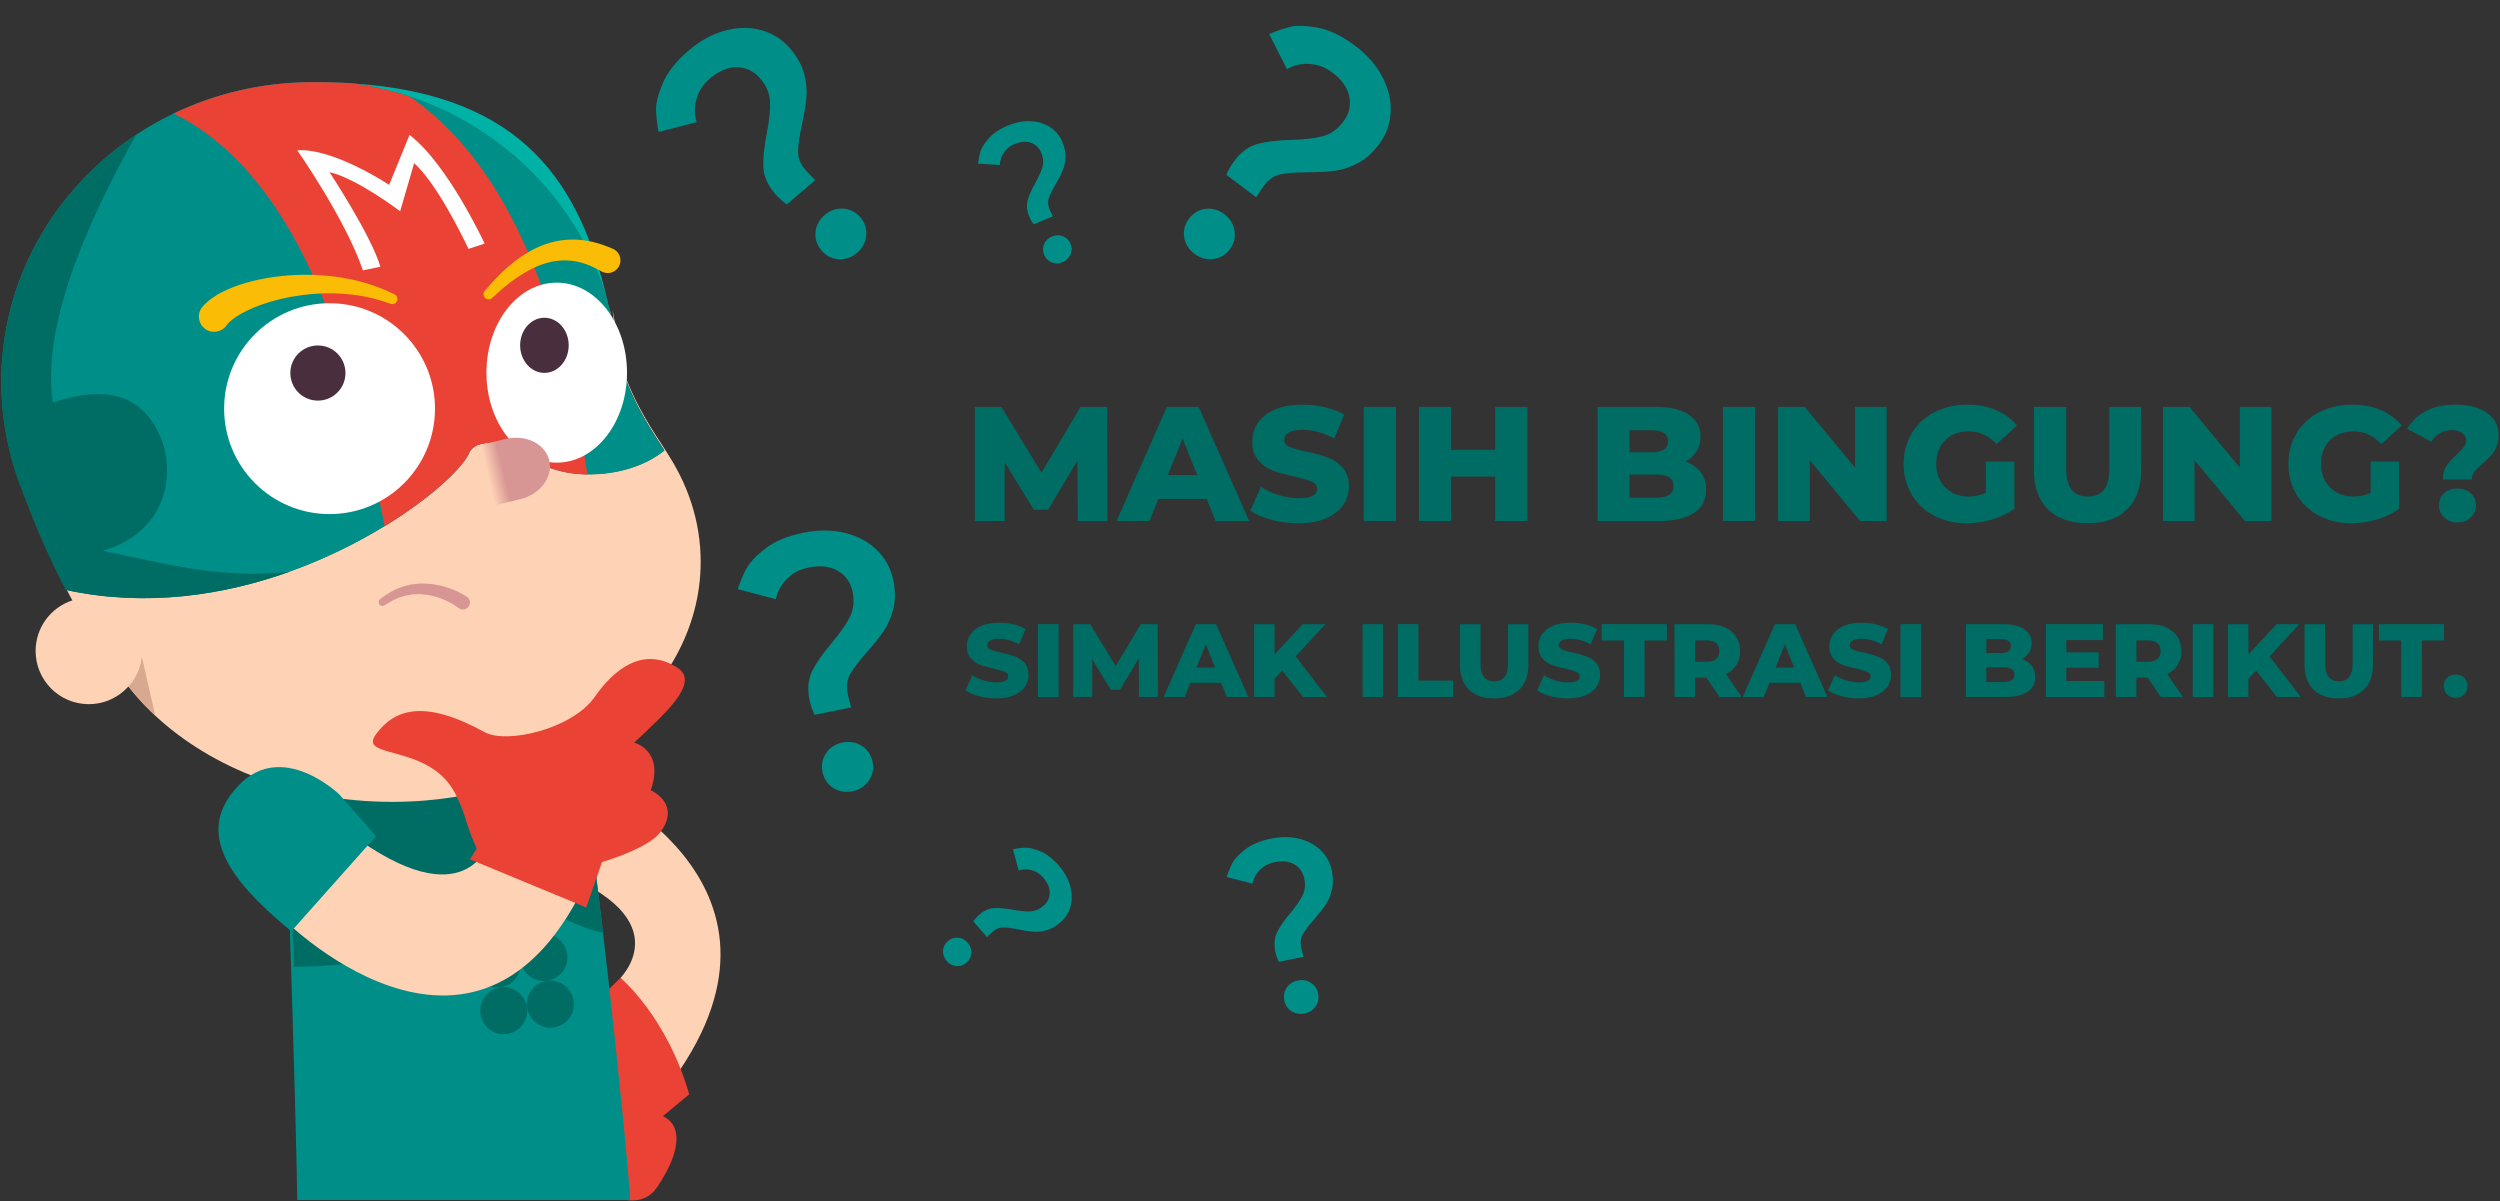 <?xml version="1.0" encoding="UTF-8" standalone="no"?>
<!DOCTYPE svg PUBLIC "-//W3C//DTD SVG 1.1//EN" "http://www.w3.org/Graphics/SVG/1.1/DTD/svg11.dtd">
<svg width="100%" height="100%" viewBox="0 0 383 184" version="1.1" xmlns="http://www.w3.org/2000/svg" xmlns:xlink="http://www.w3.org/1999/xlink" xml:space="preserve" xmlns:serif="http://www.serif.com/" style="fill-rule:evenodd;clip-rule:evenodd;stroke-linejoin:round;stroke-miterlimit:2;">
    <rect x="0" y="0" width="383" height="184" fill="#333333" stroke="none"/>
    <g transform="matrix(1.252,0,0,1.252,-364.903,-1304.47)">
        <path d="M423.341,1105.66L423.301,1098.26L419.712,1104.28L417.958,1104.28L414.39,1098.46L414.39,1105.66L410.742,1105.66L410.742,1091.7L413.991,1091.7L418.895,1099.76L423.679,1091.7L426.929,1091.7L426.969,1105.66L423.341,1105.66Z" style="fill:rgb(0,109,101);fill-rule:nonzero;"/>
        <path d="M439.109,1102.95L433.208,1102.95L432.112,1105.66L428.085,1105.66L434.245,1091.7L438.132,1091.7L444.312,1105.66L440.205,1105.66L439.109,1102.95ZM437.953,1100.04L436.159,1095.57L434.365,1100.04L437.953,1100.04Z" style="fill:rgb(0,109,101);fill-rule:nonzero;"/>
        <path d="M450.332,1105.94C449.203,1105.94 448.106,1105.8 447.043,1105.52C445.98,1105.24 445.116,1104.87 444.451,1104.4L445.747,1101.49C446.372,1101.9 447.096,1102.24 447.92,1102.49C448.744,1102.74 449.555,1102.87 450.352,1102.87C451.867,1102.87 452.625,1102.49 452.625,1101.73C452.625,1101.33 452.409,1101.04 451.977,1100.85C451.545,1100.65 450.851,1100.45 449.894,1100.24C448.844,1100.01 447.967,1099.77 447.262,1099.51C446.558,1099.25 445.953,1098.84 445.448,1098.26C444.943,1097.69 444.691,1096.92 444.691,1095.95C444.691,1095.1 444.923,1094.33 445.388,1093.65C445.854,1092.96 446.548,1092.42 447.472,1092.02C448.395,1091.62 449.528,1091.43 450.87,1091.43C451.787,1091.43 452.691,1091.53 453.582,1091.74C454.472,1091.94 455.256,1092.24 455.934,1092.64L454.718,1095.57C453.389,1094.85 452.1,1094.5 450.851,1094.5C450.066,1094.5 449.495,1094.61 449.136,1094.84C448.777,1095.08 448.598,1095.38 448.598,1095.75C448.598,1096.12 448.811,1096.4 449.236,1096.59C449.661,1096.78 450.346,1096.97 451.289,1097.17C452.352,1097.39 453.233,1097.63 453.93,1097.89C454.628,1098.15 455.233,1098.57 455.745,1099.13C456.256,1099.69 456.512,1100.46 456.512,1101.43C456.512,1102.27 456.279,1103.03 455.814,1103.7C455.349,1104.38 454.651,1104.92 453.721,1105.33C452.791,1105.74 451.661,1105.94 450.332,1105.94Z" style="fill:rgb(0,109,101);fill-rule:nonzero;"/>
        <rect x="458.326" y="1091.7" width="3.947" height="13.954" style="fill:rgb(0,109,101);fill-rule:nonzero;"/>
        <path d="M478.36,1091.7L478.36,1105.66L474.413,1105.66L474.413,1100.22L469.031,1100.22L469.031,1105.66L465.084,1105.66L465.084,1091.7L469.031,1091.7L469.031,1096.95L474.413,1096.95L474.413,1091.7L478.36,1091.7Z" style="fill:rgb(0,109,101);fill-rule:nonzero;"/>
        <path d="M497.677,1098.38C498.475,1098.66 499.099,1099.1 499.551,1099.69C500.003,1100.28 500.229,1100.99 500.229,1101.83C500.229,1103.05 499.737,1104 498.754,1104.66C497.77,1105.33 496.348,1105.66 494.488,1105.66L486.952,1105.66L486.952,1091.7L494.089,1091.7C495.87,1091.7 497.225,1092.03 498.156,1092.69C499.086,1093.35 499.551,1094.24 499.551,1095.35C499.551,1096.02 499.388,1096.61 499.063,1097.14C498.737,1097.66 498.275,1098.08 497.677,1098.38ZM490.86,1094.56L490.86,1097.25L493.571,1097.25C494.9,1097.25 495.564,1096.8 495.564,1095.89C495.564,1095 494.9,1094.56 493.571,1094.56L490.86,1094.56ZM494.169,1102.81C495.551,1102.81 496.242,1102.34 496.242,1101.39C496.242,1100.45 495.551,1099.98 494.169,1099.98L490.86,1099.98L490.86,1102.81L494.169,1102.81Z" style="fill:rgb(0,109,101);fill-rule:nonzero;"/>
        <rect x="502.282" y="1091.7" width="3.947" height="13.954" style="fill:rgb(0,109,101);fill-rule:nonzero;"/>
        <path d="M522.317,1091.7L522.317,1105.66L519.067,1105.66L512.907,1098.22L512.907,1105.66L509.04,1105.66L509.04,1091.7L512.289,1091.7L518.449,1099.14L518.449,1091.7L522.317,1091.7Z" style="fill:rgb(0,109,101);fill-rule:nonzero;"/>
        <path d="M534.457,1098.38L537.945,1098.38L537.945,1104.16C537.148,1104.74 536.231,1105.17 535.194,1105.48C534.158,1105.79 533.121,1105.94 532.085,1105.94C530.623,1105.94 529.307,1105.63 528.137,1105.01C526.968,1104.39 526.051,1103.53 525.386,1102.43C524.722,1101.33 524.39,1100.08 524.39,1098.68C524.39,1097.29 524.722,1096.04 525.386,1094.93C526.051,1093.83 526.975,1092.97 528.157,1092.35C529.34,1091.74 530.676,1091.43 532.164,1091.43C533.467,1091.43 534.636,1091.64 535.673,1092.08C536.709,1092.52 537.573,1093.15 538.264,1093.98L535.753,1096.25C534.809,1095.21 533.679,1094.69 532.364,1094.69C531.168,1094.69 530.204,1095.06 529.473,1095.78C528.742,1096.51 528.377,1097.47 528.377,1098.68C528.377,1099.45 528.543,1100.14 528.875,1100.75C529.207,1101.35 529.672,1101.82 530.27,1102.16C530.869,1102.5 531.553,1102.67 532.324,1102.67C533.081,1102.67 533.792,1102.52 534.457,1102.21L534.457,1098.38Z" style="fill:rgb(0,109,101);fill-rule:nonzero;"/>
        <path d="M546.896,1105.94C544.823,1105.94 543.211,1105.37 542.062,1104.24C540.912,1103.11 540.338,1101.51 540.338,1099.44L540.338,1091.7L544.285,1091.7L544.285,1099.32C544.285,1101.55 545.168,1102.67 546.936,1102.67C548.69,1102.67 549.567,1101.55 549.567,1099.32L549.567,1091.7L553.455,1091.7L553.455,1099.44C553.455,1101.51 552.88,1103.11 551.73,1104.24C550.581,1105.37 548.969,1105.94 546.896,1105.94Z" style="fill:rgb(0,109,101);fill-rule:nonzero;"/>
        <path d="M569.402,1091.7L569.402,1105.66L566.153,1105.66L559.993,1098.22L559.993,1105.66L556.126,1105.66L556.126,1091.7L559.375,1091.7L565.535,1099.14L565.535,1091.7L569.402,1091.7Z" style="fill:rgb(0,109,101);fill-rule:nonzero;"/>
        <path d="M581.543,1098.38L585.031,1098.38L585.031,1104.16C584.234,1104.74 583.317,1105.17 582.28,1105.48C581.244,1105.79 580.207,1105.94 579.17,1105.94C577.709,1105.94 576.393,1105.63 575.223,1105.01C574.054,1104.39 573.137,1103.53 572.472,1102.43C571.808,1101.33 571.476,1100.08 571.476,1098.68C571.476,1097.29 571.808,1096.04 572.472,1094.93C573.137,1093.83 574.06,1092.97 575.243,1092.35C576.426,1091.74 577.762,1091.43 579.25,1091.43C580.553,1091.43 581.722,1091.64 582.759,1092.08C583.795,1092.52 584.659,1093.15 585.35,1093.98L582.838,1096.25C581.895,1095.21 580.765,1094.69 579.449,1094.69C578.253,1094.69 577.29,1095.06 576.559,1095.78C575.828,1096.51 575.463,1097.47 575.463,1098.68C575.463,1099.45 575.629,1100.14 575.961,1100.75C576.293,1101.35 576.758,1101.82 577.356,1102.16C577.954,1102.5 578.639,1102.67 579.41,1102.67C580.167,1102.67 580.878,1102.52 581.543,1102.21L581.543,1098.38Z" style="fill:rgb(0,109,101);fill-rule:nonzero;"/>
        <path d="M590.374,1100.58C590.374,1099.91 590.52,1099.36 590.812,1098.93C591.105,1098.5 591.53,1098.02 592.088,1097.51C592.473,1097.15 592.759,1096.85 592.945,1096.6C593.131,1096.35 593.224,1096.09 593.224,1095.81C593.224,1095.43 593.062,1095.12 592.736,1094.88C592.41,1094.65 591.988,1094.54 591.47,1094.54C590.939,1094.54 590.457,1094.66 590.025,1094.91C589.593,1095.17 589.244,1095.52 588.978,1095.97L586.008,1094.38C586.553,1093.45 587.324,1092.72 588.32,1092.2C589.317,1091.68 590.52,1091.43 591.929,1091.43C593.51,1091.43 594.783,1091.76 595.746,1092.41C596.71,1093.07 597.191,1093.99 597.191,1095.17C597.191,1095.72 597.098,1096.2 596.912,1096.62C596.726,1097.04 596.504,1097.39 596.244,1097.67C595.985,1097.96 595.65,1098.28 595.238,1098.64C594.786,1099.03 594.454,1099.36 594.241,1099.63C594.028,1099.9 593.922,1100.22 593.922,1100.58L590.374,1100.58ZM592.148,1105.84C591.497,1105.84 590.958,1105.64 590.533,1105.23C590.108,1104.83 589.895,1104.33 589.895,1103.75C589.895,1103.15 590.105,1102.66 590.523,1102.27C590.942,1101.88 591.483,1101.69 592.148,1101.69C592.812,1101.69 593.357,1101.88 593.783,1102.27C594.208,1102.66 594.42,1103.15 594.42,1103.75C594.42,1104.33 594.208,1104.83 593.783,1105.23C593.357,1105.64 592.812,1105.84 592.148,1105.84Z" style="fill:rgb(0,109,101);fill-rule:nonzero;"/>
        <path d="M413.367,1127.37C412.646,1127.37 411.946,1127.28 411.268,1127.1C410.589,1126.92 410.038,1126.69 409.614,1126.39L410.441,1124.53C410.839,1124.8 411.302,1125.01 411.827,1125.17C412.353,1125.33 412.871,1125.41 413.38,1125.41C414.347,1125.41 414.83,1125.17 414.83,1124.68C414.83,1124.43 414.692,1124.24 414.417,1124.12C414.141,1124 413.698,1123.87 413.087,1123.73C412.417,1123.59 411.857,1123.43 411.408,1123.27C410.958,1123.1 410.572,1122.84 410.25,1122.47C409.927,1122.11 409.766,1121.61 409.766,1121C409.766,1120.45 409.915,1119.96 410.212,1119.53C410.508,1119.09 410.952,1118.74 411.541,1118.49C412.131,1118.23 412.854,1118.11 413.71,1118.11C414.296,1118.11 414.872,1118.17 415.441,1118.3C416.009,1118.43 416.51,1118.63 416.942,1118.88L416.166,1120.75C415.318,1120.3 414.495,1120.07 413.698,1120.07C413.197,1120.07 412.833,1120.14 412.604,1120.29C412.375,1120.44 412.26,1120.63 412.26,1120.87C412.26,1121.11 412.396,1121.28 412.667,1121.4C412.939,1121.52 413.375,1121.64 413.978,1121.77C414.656,1121.91 415.218,1122.07 415.663,1122.24C416.109,1122.4 416.495,1122.66 416.821,1123.02C417.148,1123.38 417.311,1123.87 417.311,1124.49C417.311,1125.03 417.163,1125.51 416.866,1125.94C416.569,1126.38 416.124,1126.72 415.53,1126.98C414.936,1127.24 414.215,1127.37 413.367,1127.37Z" style="fill:rgb(0,109,101);fill-rule:nonzero;"/>
        <rect x="418.469" y="1118.29" width="2.519" height="8.906" style="fill:rgb(0,109,101);fill-rule:nonzero;"/>
        <path d="M430.823,1127.19L430.798,1122.47L428.507,1126.31L427.388,1126.31L425.11,1122.6L425.11,1127.19L422.782,1127.19L422.782,1118.29L424.856,1118.29L427.986,1123.42L431.039,1118.29L433.113,1118.29L433.139,1127.19L430.823,1127.19Z" style="fill:rgb(0,109,101);fill-rule:nonzero;"/>
        <path d="M440.887,1125.46L437.121,1125.46L436.421,1127.19L433.851,1127.19L437.783,1118.29L440.264,1118.29L444.208,1127.19L441.587,1127.19L440.887,1125.46ZM440.149,1123.6L439.004,1120.75L437.859,1123.6L440.149,1123.6Z" style="fill:rgb(0,109,101);fill-rule:nonzero;"/>
        <path d="M448.355,1123.96L447.414,1124.96L447.414,1127.19L444.92,1127.19L444.92,1118.29L447.414,1118.29L447.414,1121.99L450.862,1118.29L453.636,1118.29L449.997,1122.23L453.826,1127.19L450.9,1127.19L448.355,1123.96Z" style="fill:rgb(0,109,101);fill-rule:nonzero;"/>
        <rect x="458.19" y="1118.29" width="2.519" height="8.906" style="fill:rgb(0,109,101);fill-rule:nonzero;"/>
        <path d="M462.504,1118.29L465.023,1118.29L465.023,1125.19L469.272,1125.19L469.272,1127.19L462.504,1127.19L462.504,1118.29Z" style="fill:rgb(0,109,101);fill-rule:nonzero;"/>
        <path d="M474.285,1127.37C472.962,1127.37 471.933,1127.01 471.2,1126.29C470.466,1125.57 470.099,1124.54 470.099,1123.22L470.099,1118.29L472.618,1118.29L472.618,1123.14C472.618,1124.57 473.182,1125.28 474.311,1125.28C475.43,1125.28 475.99,1124.57 475.99,1123.14L475.99,1118.29L478.471,1118.29L478.471,1123.22C478.471,1124.54 478.104,1125.57 477.37,1126.29C476.637,1127.01 475.608,1127.37 474.285,1127.37Z" style="fill:rgb(0,109,101);fill-rule:nonzero;"/>
        <path d="M483.306,1127.37C482.585,1127.37 481.885,1127.28 481.207,1127.1C480.528,1126.92 479.977,1126.69 479.553,1126.39L480.38,1124.53C480.778,1124.8 481.24,1125.01 481.766,1125.17C482.292,1125.33 482.81,1125.41 483.319,1125.41C484.286,1125.41 484.769,1125.17 484.769,1124.68C484.769,1124.43 484.631,1124.24 484.355,1124.12C484.08,1124 483.637,1123.87 483.026,1123.73C482.356,1123.59 481.796,1123.43 481.346,1123.27C480.897,1123.1 480.511,1122.84 480.189,1122.47C479.866,1122.11 479.705,1121.61 479.705,1121C479.705,1120.45 479.854,1119.96 480.15,1119.53C480.447,1119.09 480.891,1118.74 481.48,1118.49C482.07,1118.23 482.793,1118.11 483.649,1118.11C484.235,1118.11 484.811,1118.17 485.38,1118.3C485.948,1118.43 486.448,1118.63 486.881,1118.88L486.105,1120.75C485.257,1120.3 484.434,1120.07 483.637,1120.07C483.136,1120.07 482.771,1120.14 482.542,1120.29C482.313,1120.44 482.199,1120.63 482.199,1120.87C482.199,1121.11 482.335,1121.28 482.606,1121.4C482.877,1121.52 483.314,1121.64 483.917,1121.77C484.595,1121.91 485.157,1122.07 485.602,1122.24C486.048,1122.4 486.434,1122.66 486.76,1123.02C487.087,1123.38 487.25,1123.87 487.25,1124.49C487.25,1125.03 487.102,1125.51 486.805,1125.94C486.508,1126.38 486.062,1126.72 485.469,1126.98C484.875,1127.24 484.154,1127.37 483.306,1127.37Z" style="fill:rgb(0,109,101);fill-rule:nonzero;"/>
        <path d="M490.176,1120.28L487.441,1120.28L487.441,1118.29L495.418,1118.29L495.418,1120.28L492.695,1120.28L492.695,1127.19L490.176,1127.19L490.176,1120.28Z" style="fill:rgb(0,109,101);fill-rule:nonzero;"/>
        <path d="M500.253,1124.82L498.879,1124.82L498.879,1127.19L496.36,1127.19L496.36,1118.29L500.431,1118.29C501.237,1118.29 501.937,1118.42 502.53,1118.68C503.124,1118.95 503.582,1119.33 503.905,1119.83C504.227,1120.33 504.388,1120.91 504.388,1121.58C504.388,1122.23 504.237,1122.79 503.936,1123.27C503.635,1123.75 503.205,1124.12 502.645,1124.39L504.566,1127.19L501.869,1127.19L500.253,1124.82ZM501.843,1121.58C501.843,1121.16 501.712,1120.84 501.449,1120.61C501.186,1120.38 500.796,1120.27 500.278,1120.27L498.879,1120.27L498.879,1122.88L500.278,1122.88C500.796,1122.88 501.186,1122.77 501.449,1122.54C501.712,1122.32 501.843,1122 501.843,1121.58Z" style="fill:rgb(0,109,101);fill-rule:nonzero;"/>
        <path d="M511.742,1125.46L507.976,1125.46L507.276,1127.19L504.706,1127.19L508.638,1118.29L511.119,1118.29L515.063,1127.19L512.442,1127.19L511.742,1125.46ZM511.004,1123.6L509.859,1120.75L508.714,1123.6L511.004,1123.6Z" style="fill:rgb(0,109,101);fill-rule:nonzero;"/>
        <path d="M518.905,1127.37C518.184,1127.37 517.484,1127.28 516.806,1127.1C516.127,1126.92 515.576,1126.69 515.152,1126.39L515.979,1124.53C516.377,1124.8 516.84,1125.01 517.366,1125.17C517.891,1125.33 518.409,1125.41 518.918,1125.41C519.885,1125.41 520.368,1125.17 520.368,1124.68C520.368,1124.43 520.23,1124.24 519.955,1124.12C519.679,1124 519.236,1123.87 518.625,1123.73C517.955,1123.59 517.395,1123.43 516.946,1123.27C516.496,1123.1 516.11,1122.84 515.788,1122.47C515.466,1122.11 515.304,1121.61 515.304,1121C515.304,1120.45 515.453,1119.96 515.75,1119.53C516.047,1119.09 516.49,1118.74 517.079,1118.49C517.669,1118.23 518.392,1118.11 519.249,1118.11C519.834,1118.11 520.411,1118.17 520.979,1118.3C521.547,1118.43 522.048,1118.63 522.48,1118.88L521.704,1120.75C520.856,1120.3 520.033,1120.07 519.236,1120.07C518.735,1120.07 518.371,1120.14 518.142,1120.29C517.913,1120.44 517.798,1120.63 517.798,1120.87C517.798,1121.11 517.934,1121.28 518.205,1121.4C518.477,1121.52 518.914,1121.64 519.516,1121.77C520.194,1121.91 520.756,1122.07 521.202,1122.24C521.647,1122.4 522.033,1122.66 522.359,1123.02C522.686,1123.38 522.849,1123.87 522.849,1124.49C522.849,1125.03 522.701,1125.51 522.404,1125.94C522.107,1126.38 521.662,1126.72 521.068,1126.98C520.474,1127.24 519.753,1127.37 518.905,1127.37Z" style="fill:rgb(0,109,101);fill-rule:nonzero;"/>
        <rect x="524.007" y="1118.29" width="2.519" height="8.906" style="fill:rgb(0,109,101);fill-rule:nonzero;"/>
        <path d="M538.868,1122.55C539.377,1122.73 539.775,1123 540.064,1123.38C540.352,1123.76 540.496,1124.21 540.496,1124.75C540.496,1125.53 540.182,1126.13 539.555,1126.56C538.927,1126.98 538.019,1127.19 536.832,1127.19L532.023,1127.19L532.023,1118.29L536.577,1118.29C537.714,1118.29 538.579,1118.5 539.173,1118.91C539.767,1119.33 540.064,1119.9 540.064,1120.61C540.064,1121.04 539.96,1121.42 539.752,1121.75C539.544,1122.09 539.249,1122.35 538.868,1122.55ZM534.516,1120.1L534.516,1121.82L536.247,1121.82C537.095,1121.82 537.519,1121.53 537.519,1120.96C537.519,1120.39 537.095,1120.1 536.247,1120.1L534.516,1120.1ZM536.628,1125.37C537.51,1125.37 537.952,1125.07 537.952,1124.47C537.952,1123.87 537.51,1123.57 536.628,1123.57L534.516,1123.57L534.516,1125.37L536.628,1125.37Z" style="fill:rgb(0,109,101);fill-rule:nonzero;"/>
        <path d="M548.957,1125.24L548.957,1127.19L541.807,1127.19L541.807,1118.29L548.792,1118.29L548.792,1120.23L544.3,1120.23L544.3,1121.73L548.257,1121.73L548.257,1123.62L544.3,1123.62L544.3,1125.24L548.957,1125.24Z" style="fill:rgb(0,109,101);fill-rule:nonzero;"/>
        <path d="M554.25,1124.82L552.876,1124.82L552.876,1127.19L550.357,1127.19L550.357,1118.29L554.428,1118.29C555.234,1118.29 555.934,1118.42 556.527,1118.68C557.121,1118.95 557.579,1119.33 557.901,1119.83C558.224,1120.33 558.385,1120.91 558.385,1121.58C558.385,1122.23 558.234,1122.79 557.933,1123.27C557.632,1123.75 557.202,1124.12 556.642,1124.39L558.563,1127.19L555.866,1127.19L554.25,1124.82ZM555.84,1121.58C555.84,1121.16 555.709,1120.84 555.446,1120.61C555.183,1120.38 554.793,1120.27 554.275,1120.27L552.876,1120.27L552.876,1122.88L554.275,1122.88C554.793,1122.88 555.183,1122.77 555.446,1122.54C555.709,1122.32 555.84,1122 555.84,1121.58Z" style="fill:rgb(0,109,101);fill-rule:nonzero;"/>
        <rect x="559.772" y="1118.29" width="2.519" height="8.906" style="fill:rgb(0,109,101);fill-rule:nonzero;"/>
        <path d="M567.52,1123.96L566.579,1124.96L566.579,1127.19L564.085,1127.19L564.085,1118.29L566.579,1118.29L566.579,1121.99L570.026,1118.29L572.8,1118.29L569.161,1122.23L572.991,1127.19L570.065,1127.19L567.52,1123.96Z" style="fill:rgb(0,109,101);fill-rule:nonzero;"/>
        <path d="M577.635,1127.37C576.312,1127.37 575.283,1127.01 574.55,1126.29C573.816,1125.57 573.449,1124.54 573.449,1123.22L573.449,1118.29L575.968,1118.29L575.968,1123.14C575.968,1124.57 576.532,1125.28 577.66,1125.28C578.78,1125.28 579.34,1124.57 579.34,1123.14L579.34,1118.29L581.821,1118.29L581.821,1123.22C581.821,1124.54 581.454,1125.57 580.72,1126.29C579.987,1127.01 578.958,1127.37 577.635,1127.37Z" style="fill:rgb(0,109,101);fill-rule:nonzero;"/>
        <path d="M585.281,1120.28L582.546,1120.28L582.546,1118.29L590.523,1118.29L590.523,1120.28L587.801,1120.28L587.801,1127.19L585.281,1127.19L585.281,1120.28Z" style="fill:rgb(0,109,101);fill-rule:nonzero;"/>
        <path d="M591.936,1127.31C591.529,1127.31 591.185,1127.17 590.905,1126.9C590.625,1126.63 590.485,1126.28 590.485,1125.87C590.485,1125.44 590.623,1125.1 590.899,1124.84C591.174,1124.57 591.52,1124.44 591.936,1124.44C592.36,1124.44 592.708,1124.57 592.979,1124.84C593.25,1125.1 593.386,1125.44 593.386,1125.87C593.386,1126.28 593.248,1126.63 592.973,1126.9C592.697,1127.17 592.351,1127.31 591.936,1127.31Z" style="fill:rgb(0,109,101);fill-rule:nonzero;"/>
    </g>
    <g transform="matrix(0.304,0,0,0.962,-158.687,-298.915)">
        <g transform="matrix(0.542,0.265,0.84,-0.171,-1417.72,179.987)">
            <path d="M1891.45,1439.84C1891.45,1439.84 1996.79,1510.84 2042.17,1395.84C2026.36,1377.38 2006.38,1382.86 1984.98,1400.72C1985.19,1397.4 1978.56,1444.77 1920.46,1401.56L1891.45,1439.84Z" style="fill:rgb(254,210,181);"/>
        </g>
        <g transform="matrix(1,0,0,0.316,-1224.84,-0.988)">
            <path d="M2059.51,1479.2C2059.51,1479.2 2082.94,1498.74 2094.15,1537.92L2056.55,1569.18L2048.05,1490.53L2059.51,1479.2Z" style="fill:rgb(234,67,53);"/>
        </g>
        <g transform="matrix(1,0,0,0.316,-1219.05,0)">
            <path d="M2021.6,1566.53C2021.6,1566.53 2057.66,1602.77 2072.13,1581.67C2086.61,1560.56 2087.33,1541.01 2058.89,1544.18C2030.46,1547.35 2021.6,1566.53 2021.6,1566.53Z" style="fill:rgb(234,67,53);"/>
        </g>
        <g transform="matrix(1,0,0,0.316,838.94,417.635)">
            <path d="M-167.164,266.416C-167.022,254.91 -171.83,81.039 -174.197,52.771C-174.197,52.771 -39.482,-6.324 -26.773,36.39C-19.387,61.229 0.05,247.698 0.582,266.416" style="fill:rgb(0,143,136);fill-rule:nonzero;"/>
            <clipPath id="_clip1">
                <path d="M-167.164,266.416C-167.022,254.91 -171.83,81.039 -174.197,52.771C-174.197,52.771 -39.482,-6.324 -26.773,36.39C-19.387,61.229 0.05,247.698 0.582,266.416" clip-rule="nonzero"/>
            </clipPath>
            <g clip-path="url(#_clip1)">
                <g transform="matrix(1,0,0,1,-9.814,24.796)">
                    <path d="M0,93.462C-1.305,94.032 1.755,107.59 0.865,107.509C-24.102,105.228 -43.081,79.715 -63.728,102.067C-76.184,115.551 -129.333,124.582 -158.958,124.02C-160.115,89.635 -162.016,56.243 -164.383,27.975C-164.383,27.975 -29.668,-31.12 -16.959,11.594C-16.57,12.907 -16.182,14.238 -15.802,15.568L-15.845,15.672L-15.732,15.801C-12.069,28.683 -8.89,42.402 -6.125,56.606C-5.927,57.634 -5.728,58.67 -5.537,59.708C-3.447,70.74 -1.615,82.049 0,93.462" style="fill:rgb(0,109,101);fill-rule:nonzero;"/>
                </g>
                <g transform="matrix(-0.138,-0.99,-0.99,0.138,-69.628,136.039)">
                    <path d="M-11.767,-13.521C-18.329,-13.52 -23.648,-8.202 -23.648,-1.64C-23.648,4.921 -18.329,10.241 -11.767,10.241C-5.206,10.24 0.114,4.922 0.113,-1.64C0.114,-8.201 -5.205,-13.521 -11.767,-13.521" style="fill:rgb(0,109,101);fill-rule:nonzero;"/>
                </g>
                <g transform="matrix(-0.138,-0.99,-0.99,0.138,-46.096,132.759)">
                    <path d="M-11.767,-13.521C-18.329,-13.52 -23.647,-8.202 -23.647,-1.64C-23.647,4.921 -18.328,10.24 -11.767,10.239C-5.205,10.239 0.114,4.92 0.113,-1.641C0.113,-8.203 -5.205,-13.521 -11.767,-13.521" style="fill:rgb(0,109,101);fill-rule:nonzero;"/>
                </g>
                <g transform="matrix(-0.138,-0.99,-0.99,0.138,-66.348,159.573)">
                    <path d="M-11.766,-13.521C-18.328,-13.521 -23.647,-8.201 -23.647,-1.641C-23.647,4.921 -18.327,10.241 -11.766,10.24C-5.205,10.24 0.115,4.92 0.114,-1.641C0.114,-8.202 -5.205,-13.521 -11.766,-13.521" style="fill:rgb(0,109,101);fill-rule:nonzero;"/>
                </g>
                <g transform="matrix(-0.138,-0.99,-0.99,0.138,-42.815,156.292)">
                    <path d="M-11.766,-13.521C-18.328,-13.521 -23.647,-8.201 -23.647,-1.641C-23.647,4.921 -18.327,10.24 -11.766,10.24C-5.205,10.24 0.114,4.92 0.114,-1.641C0.114,-8.202 -5.205,-13.522 -11.766,-13.521" style="fill:rgb(0,109,101);fill-rule:nonzero;"/>
                </g>
            </g>
        </g>
        <g transform="matrix(1,0,0,0.316,875.103,397.336)">
            <path d="M0,9.055C0,75.864 -69.625,130.016 -155.511,130.016C-203.478,130.016 -246.372,113.118 -274.899,86.543C-275.573,85.929 -276.239,85.299 -276.896,84.659C-278.459,83.138 -279.979,81.592 -281.448,80.011L-281.509,79.942C-283.945,77.342 -286.243,74.655 -288.395,71.89C-289.725,70.214 -290.995,68.494 -292.196,66.758C-292.421,66.447 -292.646,66.127 -292.861,65.808L-292.861,65.799C-293.163,65.402 -293.483,64.987 -293.812,64.538C-297.043,60.253 -301.854,53.522 -307.601,44.157C-310.408,39.587 -313.44,34.377 -316.62,28.52C-317.562,26.792 -318.512,24.995 -319.479,23.155C-279.185,31.82 -240.169,25.66 -207.278,13.91C-156.841,-4.103 -120.788,-35.265 -116.615,-46.229C-115.804,-47.853 -114.153,-49.305 -111.708,-50.16C-110.784,-50.488 -109.747,-50.73 -108.59,-50.86C-107.268,-51.015 -105.799,-51.024 -104.192,-50.86L-94.585,-50.86C-90.68,-50.86 -87.086,-49.529 -84.227,-47.3C-81.687,-45.313 -79.733,-42.618 -78.662,-39.516C-60.165,-31.369 -33.141,-34.877 -18.272,-47.188C-20.898,-51.231 -24.882,-57.071 -28.977,-64.389C-34.126,-73.599 -39.439,-85.15 -42.402,-98.368C-43.318,-102.438 -44.01,-106.671 -44.406,-111.043C-45.081,-114.386 -45.798,-117.695 -46.549,-120.961C-45.746,-117.98 -45.037,-114.956 -44.415,-111.906C-44.018,-107.535 -43.327,-103.301 -42.411,-99.232C-39.37,-85.66 -33.85,-73.849 -28.57,-64.519C-24.622,-57.538 -20.812,-51.957 -18.281,-48.052C-17.615,-47.024 -17.037,-46.117 -16.57,-45.331C-16.562,-45.313 -16.544,-45.287 -16.536,-45.27C-14.479,-42.099 -12.604,-38.851 -10.911,-35.525C-9.606,-32.967 -8.406,-30.376 -7.326,-27.732C-3.464,-18.332 -1.054,-8.44 -0.276,1.798C-0.095,4.2 0,6.618 0,9.055" style="fill:rgb(254,210,181);fill-rule:nonzero;"/>
        </g>
        <g transform="matrix(1,0,0,0.316,-1225.94,2.292)">
            <path d="M1977.49,1376.24C1964.42,1350.38 1927.93,1358.94 1937.4,1346.1C1946.7,1333.5 1961.46,1328.15 1992.19,1345.05C2003.19,1351.1 2036.29,1343.52 2047.61,1327.3C2056.77,1314.16 2071.55,1301.15 2089.3,1312.53C2101.36,1320.27 2081.74,1336.72 2067.56,1350.31C2067.56,1350.31 2082.93,1354.18 2075.88,1374.3C2075.88,1374.3 2091.7,1381.18 2080.46,1395.79C2069.98,1409.39 2000.04,1427.9 1990.75,1409.09C1981.47,1390.28 1984.03,1389.18 1977.49,1376.24Z" style="fill:rgb(234,67,53);"/>
        </g>
        <g transform="matrix(1,0,0,0.316,-1225.94,2.292)">
            <path d="M1891.45,1439.84C1891.45,1439.84 1996.54,1544.85 2049.76,1405.26C2033.94,1386.8 2015.94,1382.56 1994.54,1400.43C1994.54,1400.43 1982.99,1439.96 1924.23,1395.95L1891.45,1439.84Z" style="fill:rgb(254,210,181);"/>
        </g>
        <g transform="matrix(1,0,0,0.316,711.454,443.739)">
            <path d="M0,0.479L-42.691,48.432C-44.976,46.47 -47.283,44.475 -49.591,42.468C-78.482,17.321 -89.206,-4.637 -68.852,-25.481C-46.915,-47.953 -18.559,-20.666 -18.559,-20.666L0,0.479Z" style="fill:rgb(0,143,136);fill-rule:nonzero;"/>
        </g>
        <g transform="matrix(-1.436,0.335,-1.063,-0.453,731.503,413.768)">
            <path d="M0,16.864C-2.114,16.88 -4.29,16.803 -6.373,16.145C-7.439,15.91 -8.419,15.417 -9.434,15.006C-10.385,14.473 -11.363,13.965 -12.225,13.29C-13.993,12.002 -15.544,10.431 -16.842,8.689C-17.483,7.811 -18.086,6.906 -18.614,5.953C-19.161,4.984 -19.608,4.07 -20.043,2.902C-20.423,1.881 -19.903,0.745 -18.882,0.364C-17.861,-0.016 -16.725,0.504 -16.344,1.525C-16.328,1.57 -16.313,1.614 -16.3,1.66L-16.273,1.75C-16.059,2.491 -15.703,3.434 -15.309,4.249C-14.921,5.094 -14.461,5.906 -13.97,6.698C-12.971,8.27 -11.753,9.694 -10.347,10.889C-9.662,11.519 -8.873,11.993 -8.103,12.513C-7.273,12.911 -6.475,13.408 -5.577,13.668C-3.84,14.372 -1.938,14.572 -0.034,14.709L0.069,14.716C0.662,14.759 1.107,15.273 1.065,15.865C1.024,16.428 0.554,16.859 0,16.864" style="fill:rgb(215,150,148);fill-rule:nonzero;"/>
        </g>
        <g transform="matrix(1,0,0,0.316,832.712,360.102)">
            <path d="M0,13.037C-0.916,8.847 -1.607,4.493 -2.005,0C-1.149,4.286 -0.484,8.631 0,13.037" style="fill:white;fill-rule:nonzero;"/>
        </g>
        <g transform="matrix(1,0,0,0.316,856.83,348.757)">
            <path d="M0,106.68C-9.685,114.698 -24.527,118.983 -38.809,118.732C-46.454,118.611 -53.944,117.194 -60.39,114.352C-61.461,111.25 -63.414,108.555 -65.954,106.568C-68.813,104.339 -72.407,103.008 -76.313,103.008L-85.92,103.008C-87.526,102.844 -88.995,102.853 -90.317,103.008C-91.475,103.138 -92.512,103.38 -93.436,103.708C-95.881,104.563 -97.531,106.015 -98.343,107.639C-101.013,114.654 -116.754,129.955 -140.962,144.78C-154.569,153.109 -170.854,161.299 -189.006,167.779C-221.896,179.528 -260.912,185.688 -301.207,177.023C-301.371,176.703 -301.544,176.384 -301.708,176.055C-302.546,174.431 -303.401,172.763 -304.248,171.053C-310.451,158.69 -316.982,144.02 -323.376,126.914C-323.394,126.879 -323.401,126.836 -323.419,126.802C-324.827,123.32 -326.105,119.778 -327.255,116.175C-327.264,116.14 -327.281,116.115 -327.29,116.08L-327.29,116.071C-331.497,102.844 -333.89,88.831 -334.184,74.317C-334.192,73.625 -334.201,72.926 -334.201,72.226C-334.201,21.054 -308.05,-23.94 -268.022,-51.25C-267.452,-51.638 -266.882,-52.027 -266.304,-52.407C-260.265,-56.416 -253.914,-60.019 -247.305,-63.19C-226.613,-73.125 -203.321,-78.775 -178.69,-78.974C-178.284,-78.974 -177.887,-78.983 -177.489,-78.974C-170.327,-79.008 -163.502,-78.81 -157.014,-78.378C-147.13,-77.039 -137.54,-74.792 -128.34,-71.734C-79.423,-55.457 -41.495,-16.139 -28.276,32.908C-27.525,36.173 -26.809,39.482 -26.134,42.826C-25.737,47.197 -25.046,51.43 -24.13,55.5C-21.167,68.718 -15.854,80.269 -10.704,89.479C-6.609,96.797 -2.626,102.637 0,106.68" style="fill:rgb(0,143,136);fill-rule:nonzero;"/>
        </g>
        <g transform="matrix(1,0,0,0.316,828.554,324.011)">
            <path d="M0,111.285C-15.707,53.012 -66.282,8.475 -128.737,0C-41.66,5.693 -13.807,51.474 0,111.285" style="fill:rgb(0,178,165);fill-rule:nonzero;"/>
        </g>
        <g transform="matrix(1,0,0,0.316,818.022,332.036)">
            <path d="M0,171.693C-7.646,171.572 -15.136,170.155 -21.581,167.313C-22.652,164.211 -24.605,161.516 -27.146,159.528C-30.005,157.299 -33.599,155.969 -37.504,155.969L-47.111,155.969C-48.718,155.805 -50.187,155.814 -51.509,155.969C-52.666,156.099 -53.703,156.34 -54.627,156.669C-57.072,157.524 -58.723,158.976 -59.534,160.6C-62.204,167.615 -77.945,182.916 -102.153,197.741C-110.87,158.068 -130.266,28.416 -208.496,-10.229C-187.805,-20.164 -164.513,-25.814 -139.882,-26.013C-139.476,-26.013 -139.078,-26.022 -138.681,-26.013C-131.519,-26.048 -124.693,-25.849 -118.205,-25.417C-108.321,-24.078 -98.731,-21.831 -89.531,-18.773C-49.418,8.96 -16.545,64.693 0,171.693" style="fill:rgb(234,67,53);fill-rule:nonzero;"/>
        </g>
        <g transform="matrix(0.406,-0.289,-0.914,-0.128,794.045,380.115)">
            <path d="M-12.765,-8.296C-12.772,-5.983 -12.599,-3.713 -12.22,-1.503C-10.628,7.809 -11.167,14.744 -12.765,19.64L-8.864,10.861C-5.868,4.119 -7.659,-3.532 -12.765,-8.296" style="fill:rgb(8,84,146);fill-rule:nonzero;"/>
        </g>
        <g transform="matrix(0,-0.316,-1,0,688.078,359.011)">
            <path d="M-53.133,-53.133C-82.478,-53.133 -106.266,-29.345 -106.266,0C-106.266,29.345 -82.478,53.133 -53.133,53.133C-23.789,53.133 0,29.345 0,0C0,-29.345 -23.789,-53.133 -53.133,-53.133" style="fill:white;fill-rule:nonzero;"/>
        </g>
        <g transform="matrix(0,-0.316,-1,0,802.551,358.875)">
            <path d="M-35.422,-35.422C-60.472,-35.422 -80.779,-19.564 -80.779,0C-80.779,19.562 -60.472,35.422 -35.422,35.422C-10.372,35.422 9.935,19.562 9.935,0C9.935,-19.564 -10.372,-35.422 -35.422,-35.422" style="fill:white;fill-rule:nonzero;"/>
        </g>
        <g transform="matrix(0,-0.316,-1,0,682.202,365.74)">
            <path d="M-13.892,-13.892C-21.564,-13.892 -27.785,-7.672 -27.785,-0C-27.785,7.672 -21.564,13.892 -13.892,13.892C-6.22,13.892 0.001,7.672 0.001,-0C0.001,-7.672 -6.22,-13.892 -13.892,-13.892" style="fill:rgb(73,46,61);fill-rule:nonzero;"/>
        </g>
        <g transform="matrix(0,-0.316,-1,0,796.356,361.848)">
            <path d="M-12.239,-12.237C-19.911,-12.237 -26.131,-6.758 -26.131,-0.001C-26.131,6.759 -19.911,12.239 -12.239,12.239C-4.566,12.239 1.655,6.759 1.655,-0.001C1.655,-6.758 -4.566,-12.237 -12.239,-12.237" style="fill:rgb(73,46,61);fill-rule:nonzero;"/>
        </g>
        <g transform="matrix(1,0,0,0.316,600.203,415.2)">
            <path d="M0,29.962L-6.549,23.43L-6.609,23.361C-9.046,20.761 -11.344,18.074 -13.495,15.309C-10.627,12.112 -8.519,8.225 -7.456,3.931C-7.137,2.661 -6.912,1.348 -6.782,0L0,29.962Z" style="fill:rgb(216,168,143);fill-rule:nonzero;"/>
        </g>
        <g transform="matrix(1,0,0,0.316,624.596,358.954)">
            <path d="M0,1.332C2.001,-0.826 4.047,-2.289 6.073,-3.583C8.104,-4.882 10.129,-5.86 12.155,-6.788C16.209,-8.564 20.268,-9.865 24.341,-10.899C32.484,-12.945 40.688,-13.923 48.876,-14.119C57.059,-14.315 65.234,-13.643 73.221,-12.06C81.209,-10.507 88.992,-7.891 96.24,-4.278C97.522,-3.639 98.044,-2.082 97.404,-0.799C96.81,0.395 95.419,0.929 94.195,0.481L94.142,0.461C87.039,-2.165 79.615,-3.798 72.108,-4.432C64.609,-5.093 57.049,-4.897 49.631,-3.913C42.221,-2.936 34.91,-1.229 28.084,1.299C24.682,2.564 21.4,4.044 18.442,5.747C16.997,6.614 15.574,7.507 14.408,8.469C13.232,9.409 12.202,10.415 11.646,11.231C9.262,14.738 4.486,15.647 0.979,13.262C-2.527,10.877 -3.437,6.101 -1.052,2.594C-0.84,2.283 -0.609,1.993 -0.363,1.724L0,1.332Z" style="fill:rgb(251,188,5);fill-rule:nonzero;"/>
        </g>
        <g transform="matrix(1,0,0,0.316,824.951,353.372)">
            <path d="M0,1.723C-1.112,1.147 -2.218,0.463 -3.343,-0.029L-5.03,-0.828L-6.737,-1.506L-7.593,-1.845L-8.457,-2.115L-10.19,-2.667L-11.945,-3.061C-12.531,-3.206 -13.12,-3.338 -13.714,-3.391C-18.442,-4.113 -23.368,-3.72 -28.208,-2.225C-33.054,-0.745 -37.746,1.767 -42.194,4.759C-43.291,5.536 -44.412,6.285 -45.501,7.09L-48.681,9.652C-49.765,10.48 -50.771,11.413 -51.782,12.343L-54.835,15.122L-54.946,15.223C-56.004,16.187 -57.643,16.11 -58.606,15.052C-59.503,14.067 -59.497,12.578 -58.639,11.6L-55.792,8.353C-54.846,7.266 -53.901,6.173 -52.854,5.164L-49.782,2.065C-48.714,1.07 -47.595,0.119 -46.495,-0.859C-42.014,-4.662 -37.052,-8.14 -31.354,-10.621C-25.688,-13.115 -19.233,-14.464 -12.755,-14.207C-11.94,-14.214 -11.14,-14.135 -10.34,-14.039L-7.931,-13.77L-5.569,-13.317L-4.386,-13.083L-3.234,-12.779L-0.933,-12.149L1.3,-11.395C2.814,-10.913 4.198,-10.274 5.653,-9.705C8.941,-8.42 10.565,-4.713 9.28,-1.425C7.995,1.863 4.288,3.486 1.001,2.201C0.791,2.119 0.589,2.028 0.394,1.927L0,1.723Z" style="fill:rgb(251,188,5);fill-rule:nonzero;"/>
        </g>
        <g transform="matrix(1,0,0,0.316,667.828,337.883)">
            <path d="M0,202.225C-33.029,214.026 -72.227,220.186 -112.693,211.366C-119.622,198.009 -127.087,181.697 -134.361,162.224C-134.379,162.189 -134.388,162.146 -134.404,162.112C-135.812,158.63 -137.092,155.088 -138.24,151.485C-138.249,151.451 -138.267,151.425 -138.275,151.39L-138.275,151.381C-142.768,137.256 -145.195,122.241 -145.195,106.672C-145.195,54.766 -118.292,9.227 -77.298,-17.961C-101.946,26.342 -125.014,78.188 -119.173,116.927C-87.449,106.249 -72.521,116.927 -65.056,134.034C-57.591,151.14 -60.391,181.784 -93.98,191.65C-64.036,197.689 -35.258,206.043 0,202.225" style="fill:rgb(0,109,101);fill-rule:nonzero;"/>
        </g>
        <g transform="matrix(7.872,-0.599,-1.897,-2.485,767.877,386.383)">
            <path d="M1.594,1.93L-0.259,1.93L-0.304,-1.93L1.594,-1.93C2.238,-1.93 2.821,-1.715 3.244,-1.365C3.666,-1.016 3.927,-0.532 3.927,0C3.928,0.221 3.882,0.432 3.799,0.63C3.553,1.219 2.974,1.679 2.247,1.853C2.04,1.903 1.821,1.93 1.594,1.93Z" style="fill:url(#_Linear2);fill-rule:nonzero;"/>
        </g>
        <g transform="matrix(1,0,0,0.316,593.542,414.392)">
            <path d="M0,0.001C0,0.865 -0.043,1.72 -0.121,2.558C-0.251,3.906 -0.476,5.219 -0.795,6.489C-1.857,10.783 -3.966,14.67 -6.834,17.867C-7.016,18.075 -7.205,18.282 -7.404,18.48C-8.501,19.656 -9.72,20.718 -11.033,21.668C-15.456,24.9 -20.908,26.8 -26.8,26.8C-41.6,26.8 -53.6,14.8 -53.6,0.001C-53.6,-11.913 -45.815,-22.021 -35.06,-25.503C-32.459,-26.341 -29.677,-26.799 -26.8,-26.799C-12,-26.799 0,-14.799 0,0.001" style="fill:rgb(254,210,181);fill-rule:nonzero;"/>
        </g>
        <g transform="matrix(1,0,0,0.316,704.89,332.212)">
            <path d="M0,68.229L8.78,66.431C4.307,50.847 -16.839,18.756 -16.839,18.756C-3.36,21.711 18.755,38.437 18.755,38.437L25.823,14.196C36.956,24.358 49.334,49.266 53.206,57.431L61.324,54.727C61.324,54.727 42.662,14.516 23.481,0L13.214,25.15C13.214,25.15 -14.89,6.49 -33.101,7.727C-33.101,7.727 -8.857,42.314 0,68.229" style="fill:white;fill-rule:nonzero;"/>
        </g>
        <g transform="matrix(1,0,0,0.316,-1225.94,2.292)">
            <path d="M1984.72,1409.09L2043.36,1433.37L2055.34,1398.95L2007.35,1374.3L1984.72,1409.09Z" style="fill:rgb(234,67,53);"/>
        </g>
    </g>
    <g transform="matrix(0.284,0.214,-0.214,0.284,-32.637,-341.492)">
        <path d="M1118.55,453.922C1117.94,451.828 1117.64,449.534 1117.64,447.042C1117.64,442.255 1118.83,438.317 1121.22,435.226C1123.61,432.135 1127.15,428.744 1131.83,425.055C1136.2,421.565 1139.49,418.424 1141.67,415.632C1143.86,412.84 1144.96,409.4 1144.96,405.312C1144.96,401.224 1143.51,397.858 1140.61,395.216C1137.71,392.574 1133.66,391.252 1128.47,391.252C1125.32,391.252 1122.57,391.876 1120.23,393.122C1117.89,394.368 1116.03,395.814 1114.66,397.46C1113.29,399.105 1112.4,400.576 1111.99,401.872L1096.73,394.393C1098.35,391.601 1100.06,389.059 1101.84,386.765C1103.62,384.472 1106.85,382.129 1111.53,379.736C1116.21,377.343 1122.16,376.146 1129.39,376.146C1135.9,376.146 1141.73,377.368 1146.86,379.81C1152,382.253 1156,385.594 1158.85,389.832C1161.69,394.069 1163.12,398.731 1163.12,403.816C1163.12,408.503 1162.31,412.541 1160.68,415.931C1159.05,419.322 1157.09,422.138 1154.8,424.382C1152.51,426.625 1149.54,429.143 1145.87,431.935C1141.8,435.026 1138.85,437.619 1137.02,439.713C1135.19,441.807 1134.27,444.399 1134.27,447.49C1134.27,449.484 1134.37,451.628 1134.58,453.922L1118.55,453.922ZM1128.02,489.369C1124.86,489.369 1122.24,488.347 1120.15,486.303C1118.07,484.259 1117.03,481.741 1117.03,478.75C1117.03,475.659 1118.07,473.091 1120.15,471.047C1122.24,469.003 1124.86,467.981 1128.02,467.981C1131.07,467.981 1133.66,469.003 1135.8,471.047C1137.93,473.091 1139,475.659 1139,478.75C1139,481.741 1137.93,484.259 1135.8,486.303C1133.66,488.347 1131.07,489.369 1128.02,489.369Z" style="fill:rgb(0,143,136);fill-rule:nonzero;"/>
    </g>
    <g transform="matrix(0.271,-0.231,0.231,0.271,-287.438,166.679)">
        <path d="M1118.55,453.922C1117.94,451.828 1117.64,449.534 1117.64,447.042C1117.64,442.255 1118.83,438.317 1121.22,435.226C1123.61,432.135 1127.15,428.744 1131.83,425.055C1136.2,421.565 1139.49,418.424 1141.67,415.632C1143.86,412.84 1144.96,409.4 1144.96,405.312C1144.96,401.224 1143.51,397.858 1140.61,395.216C1137.71,392.574 1133.66,391.252 1128.47,391.252C1125.32,391.252 1122.57,391.876 1120.23,393.122C1117.89,394.368 1116.03,395.814 1114.66,397.46C1113.29,399.105 1112.4,400.576 1111.99,401.872L1096.73,394.393C1098.35,391.601 1100.06,389.059 1101.84,386.765C1103.62,384.472 1106.85,382.129 1111.53,379.736C1116.21,377.343 1122.16,376.146 1129.39,376.146C1135.9,376.146 1141.73,377.368 1146.86,379.81C1152,382.253 1156,385.594 1158.85,389.832C1161.69,394.069 1163.12,398.731 1163.12,403.816C1163.12,408.503 1162.31,412.541 1160.68,415.931C1159.05,419.322 1157.09,422.138 1154.8,424.382C1152.51,426.625 1149.54,429.143 1145.87,431.935C1141.8,435.026 1138.85,437.619 1137.02,439.713C1135.19,441.807 1134.27,444.399 1134.27,447.49C1134.27,449.484 1134.37,451.628 1134.58,453.922L1118.55,453.922ZM1128.02,489.369C1124.86,489.369 1122.24,488.347 1120.15,486.303C1118.07,484.259 1117.03,481.741 1117.03,478.75C1117.03,475.659 1118.07,473.091 1120.15,471.047C1122.24,469.003 1124.86,467.981 1128.02,467.981C1131.07,467.981 1133.66,469.003 1135.8,471.047C1137.93,473.091 1139,475.659 1139,478.75C1139,481.741 1137.93,484.259 1135.8,486.303C1133.66,488.347 1131.07,489.369 1128.02,489.369Z" style="fill:rgb(0,143,136);fill-rule:nonzero;"/>
    </g>
    <g transform="matrix(0.184,-0.076,0.076,0.184,-81.949,35.847)">
        <path d="M1118.55,453.922C1117.94,451.828 1117.64,449.534 1117.64,447.042C1117.64,442.255 1118.83,438.317 1121.22,435.226C1123.61,432.135 1127.15,428.744 1131.83,425.055C1136.2,421.565 1139.49,418.424 1141.67,415.632C1143.86,412.84 1144.96,409.4 1144.96,405.312C1144.96,401.224 1143.51,397.858 1140.61,395.216C1137.71,392.574 1133.66,391.252 1128.47,391.252C1125.32,391.252 1122.57,391.876 1120.23,393.122C1117.89,394.368 1116.03,395.814 1114.66,397.46C1113.29,399.105 1112.4,400.576 1111.99,401.872L1096.73,394.393C1098.35,391.601 1100.06,389.059 1101.84,386.765C1103.62,384.472 1106.85,382.129 1111.53,379.736C1116.21,377.343 1122.16,376.146 1129.39,376.146C1135.9,376.146 1141.73,377.368 1146.86,379.81C1152,382.253 1156,385.594 1158.85,389.832C1161.69,394.069 1163.12,398.731 1163.12,403.816C1163.12,408.503 1162.31,412.541 1160.68,415.931C1159.05,419.322 1157.09,422.138 1154.8,424.382C1152.51,426.625 1149.54,429.143 1145.87,431.935C1141.8,435.026 1138.85,437.619 1137.02,439.713C1135.19,441.807 1134.27,444.399 1134.27,447.49C1134.27,449.484 1134.37,451.628 1134.58,453.922L1118.55,453.922ZM1128.02,489.369C1124.86,489.369 1122.24,488.347 1120.15,486.303C1118.07,484.259 1117.03,481.741 1117.03,478.75C1117.03,475.659 1118.07,473.091 1120.15,471.047C1122.24,469.003 1124.86,467.981 1128.02,467.981C1131.07,467.981 1133.66,469.003 1135.8,471.047C1137.93,473.091 1139,475.659 1139,478.75C1139,481.741 1137.93,484.259 1135.8,486.303C1133.66,488.347 1131.07,489.369 1128.02,489.369Z" style="fill:rgb(0,143,136);fill-rule:nonzero;"/>
    </g>
    <g transform="matrix(0.131,0.15,-0.15,0.131,70.677,-86.077)">
        <path d="M1118.55,453.922C1117.94,451.828 1117.64,449.534 1117.64,447.042C1117.64,442.255 1118.83,438.317 1121.22,435.226C1123.61,432.135 1127.15,428.744 1131.83,425.055C1136.2,421.565 1139.49,418.424 1141.67,415.632C1143.86,412.84 1144.96,409.4 1144.96,405.312C1144.96,401.224 1143.51,397.858 1140.61,395.216C1137.71,392.574 1133.66,391.252 1128.47,391.252C1125.32,391.252 1122.57,391.876 1120.23,393.122C1117.89,394.368 1116.03,395.814 1114.66,397.46C1113.29,399.105 1112.4,400.576 1111.99,401.872L1096.73,394.393C1098.35,391.601 1100.06,389.059 1101.84,386.765C1103.62,384.472 1106.85,382.129 1111.53,379.736C1116.21,377.343 1122.16,376.146 1129.39,376.146C1135.9,376.146 1141.73,377.368 1146.86,379.81C1152,382.253 1156,385.594 1158.85,389.832C1161.69,394.069 1163.12,398.731 1163.12,403.816C1163.12,408.503 1162.31,412.541 1160.68,415.931C1159.05,419.322 1157.09,422.138 1154.8,424.382C1152.51,426.625 1149.54,429.143 1145.87,431.935C1141.8,435.026 1138.85,437.619 1137.02,439.713C1135.19,441.807 1134.27,444.399 1134.27,447.49C1134.27,449.484 1134.37,451.628 1134.58,453.922L1118.55,453.922ZM1128.02,489.369C1124.86,489.369 1122.24,488.347 1120.15,486.303C1118.07,484.259 1117.03,481.741 1117.03,478.75C1117.03,475.659 1118.07,473.091 1120.15,471.047C1122.24,469.003 1124.86,467.981 1128.02,467.981C1131.07,467.981 1133.66,469.003 1135.8,471.047C1137.93,473.091 1139,475.659 1139,478.75C1139,481.741 1137.93,484.259 1135.8,486.303C1133.66,488.347 1131.07,489.369 1128.02,489.369Z" style="fill:rgb(0,143,136);fill-rule:nonzero;"/>
    </g>
    <g transform="matrix(0.236,-0.048,0.048,0.236,-89.841,93.913)">
        <path d="M1118.55,453.922C1117.94,451.828 1117.64,449.534 1117.64,447.042C1117.64,442.255 1118.83,438.317 1121.22,435.226C1123.61,432.135 1127.15,428.744 1131.83,425.055C1136.2,421.565 1139.49,418.424 1141.67,415.632C1143.86,412.84 1144.96,409.4 1144.96,405.312C1144.96,401.224 1143.51,397.858 1140.61,395.216C1137.71,392.574 1133.66,391.252 1128.47,391.252C1125.32,391.252 1122.57,391.876 1120.23,393.122C1117.89,394.368 1116.03,395.814 1114.66,397.46C1113.29,399.105 1112.4,400.576 1111.99,401.872L1096.73,394.393C1098.35,391.601 1100.06,389.059 1101.84,386.765C1103.62,384.472 1106.85,382.129 1111.53,379.736C1116.21,377.343 1122.16,376.146 1129.39,376.146C1135.9,376.146 1141.73,377.368 1146.86,379.81C1152,382.253 1156,385.594 1158.85,389.832C1161.69,394.069 1163.12,398.731 1163.12,403.816C1163.12,408.503 1162.31,412.541 1160.68,415.931C1159.05,419.322 1157.09,422.138 1154.8,424.382C1152.51,426.625 1149.54,429.143 1145.87,431.935C1141.8,435.026 1138.85,437.619 1137.02,439.713C1135.19,441.807 1134.27,444.399 1134.27,447.49C1134.27,449.484 1134.37,451.628 1134.58,453.922L1118.55,453.922ZM1128.02,489.369C1124.86,489.369 1122.24,488.347 1120.15,486.303C1118.07,484.259 1117.03,481.741 1117.03,478.75C1117.03,475.659 1118.07,473.091 1120.15,471.047C1122.24,469.003 1124.86,467.981 1128.02,467.981C1131.07,467.981 1133.66,469.003 1135.8,471.047C1137.93,473.091 1139,475.659 1139,478.75C1139,481.741 1137.93,484.259 1135.8,486.303C1133.66,488.347 1131.07,489.369 1128.02,489.369Z" style="fill:rgb(0,143,136);fill-rule:nonzero;"/>
    </g>
    <g transform="matrix(0.349,-0.07,0.07,0.349,-297.341,29.385)">
        <path d="M1118.55,453.922C1117.94,451.828 1117.64,449.534 1117.64,447.042C1117.64,442.255 1118.83,438.317 1121.22,435.226C1123.61,432.135 1127.15,428.744 1131.83,425.055C1136.2,421.565 1139.49,418.424 1141.67,415.632C1143.86,412.84 1144.96,409.4 1144.96,405.312C1144.96,401.224 1143.51,397.858 1140.61,395.216C1137.71,392.574 1133.66,391.252 1128.47,391.252C1125.32,391.252 1122.57,391.876 1120.23,393.122C1117.89,394.368 1116.03,395.814 1114.66,397.46C1113.29,399.105 1112.4,400.576 1111.99,401.872L1096.73,394.393C1098.35,391.601 1100.06,389.059 1101.84,386.765C1103.62,384.472 1106.85,382.129 1111.53,379.736C1116.21,377.343 1122.16,376.146 1129.39,376.146C1135.9,376.146 1141.73,377.368 1146.86,379.81C1152,382.253 1156,385.594 1158.85,389.832C1161.69,394.069 1163.12,398.731 1163.12,403.816C1163.12,408.503 1162.31,412.541 1160.68,415.931C1159.05,419.322 1157.09,422.138 1154.8,424.382C1152.51,426.625 1149.54,429.143 1145.87,431.935C1141.8,435.026 1138.85,437.619 1137.02,439.713C1135.19,441.807 1134.27,444.399 1134.27,447.49C1134.27,449.484 1134.37,451.628 1134.58,453.922L1118.55,453.922ZM1128.02,489.369C1124.86,489.369 1122.24,488.347 1120.15,486.303C1118.07,484.259 1117.03,481.741 1117.03,478.75C1117.03,475.659 1118.07,473.091 1120.15,471.047C1122.24,469.003 1124.86,467.981 1128.02,467.981C1131.07,467.981 1133.66,469.003 1135.8,471.047C1137.93,473.091 1139,475.659 1139,478.75C1139,481.741 1137.93,484.259 1135.8,486.303C1133.66,488.347 1131.07,489.369 1128.02,489.369Z" style="fill:rgb(0,143,136);fill-rule:nonzero;"/>
    </g>
    <defs>
        <linearGradient id="_Linear2" x1="0" y1="0" x2="1" y2="0" gradientUnits="userSpaceOnUse" gradientTransform="matrix(1,0,0,-1,0,-4.17981e-06)"><stop offset="0" style="stop-color:rgb(254,210,181);stop-opacity:1"/><stop offset="1" style="stop-color:rgb(215,150,148);stop-opacity:1"/></linearGradient>
    </defs>
</svg>
